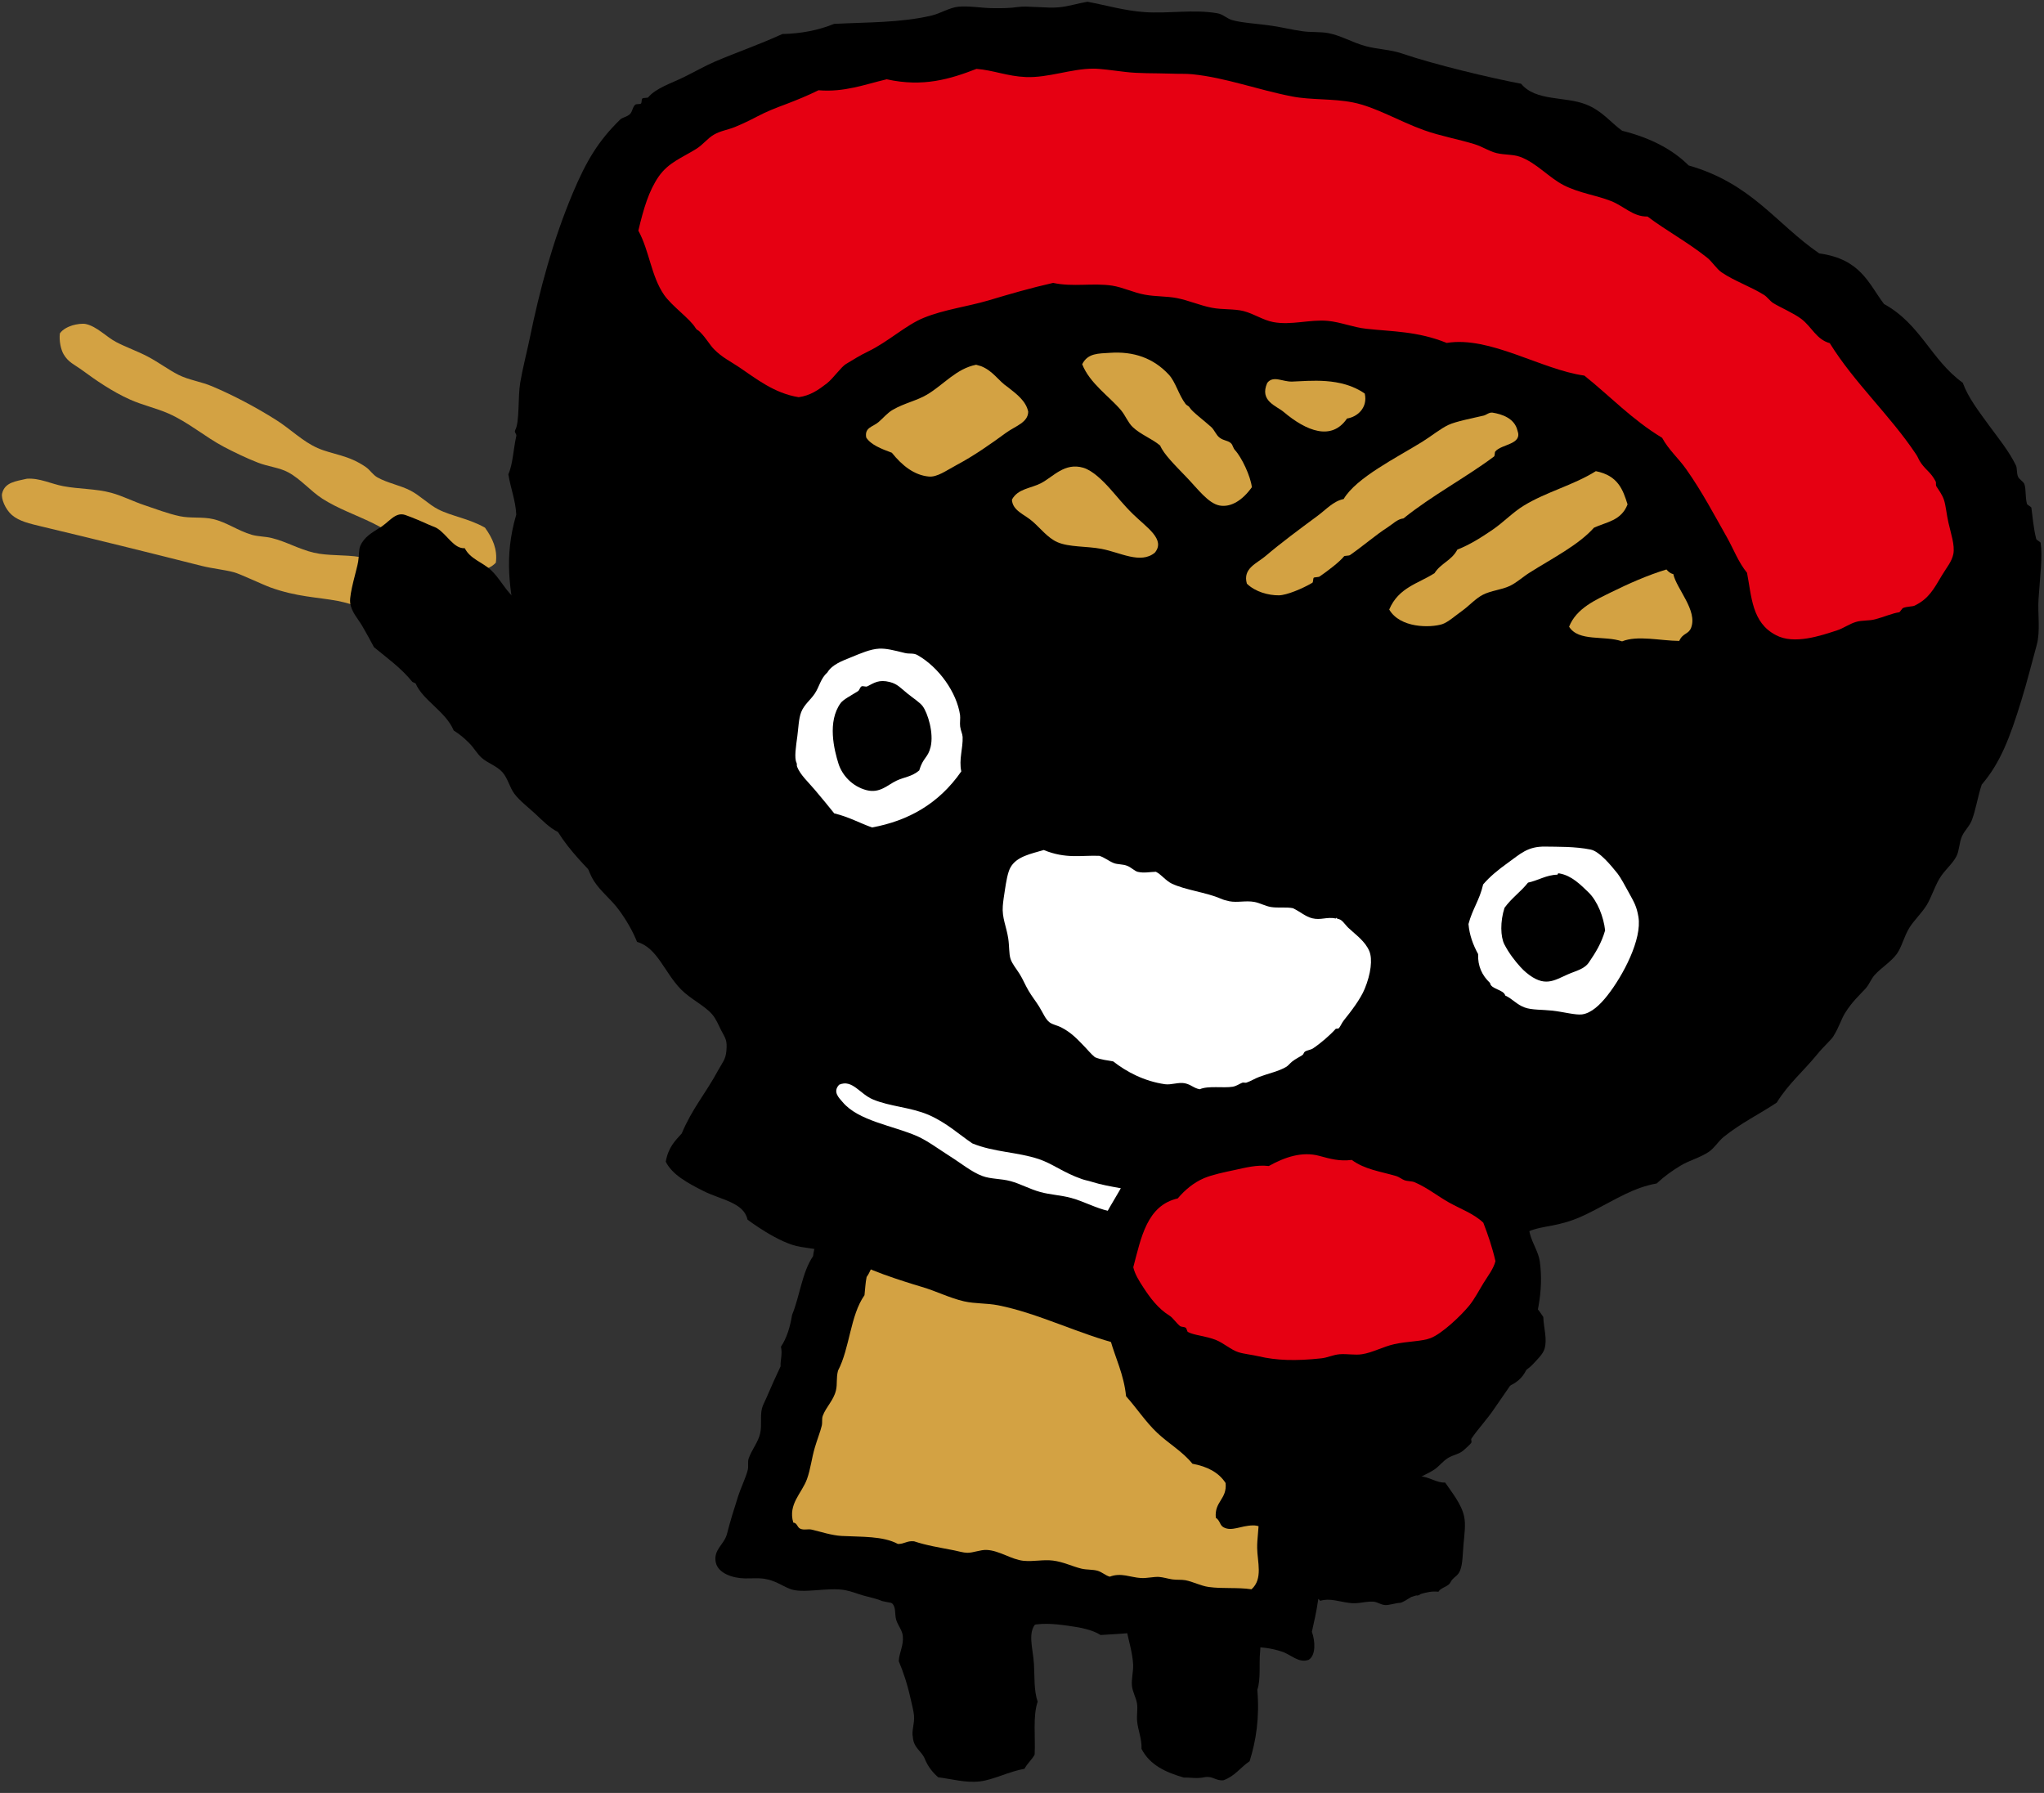 <?xml version="1.0" encoding="utf-8"?>
<!-- Generator: Adobe Illustrator 22.0.1, SVG Export Plug-In . SVG Version: 6.00 Build 0)  -->
<svg version="1.1" id="レイヤー_1" xmlns="http://www.w3.org/2000/svg" xmlns:xlink="http://www.w3.org/1999/xlink" x="0px"
	 y="0px" viewBox="0 0 36.532 32.045" style="enable-background:new 0 0 36.532 32.045;" xml:space="preserve">
<rect x="0" y="0" width="36.532" height="32.045" fill="#333333" stroke="none"/>
<style type="text/css">
	.st0{fill-rule:evenodd;clip-rule:evenodd;}
	.st1{fill-rule:evenodd;clip-rule:evenodd;fill:#D3A243;}
	.st2{fill-rule:evenodd;clip-rule:evenodd;fill:#E60012;}
	.st3{fill-rule:evenodd;clip-rule:evenodd;fill:#FFFFFF;}
</style>
<g>
	<path class="st0" d="M25.017,28.648c-0.07,0.002-0.19,0.043-0.257,0.039c-0.085-0.004-0.132-0.054-0.217-0.061
		c-0.043-0.003-0.084,0-0.126,0.006c-0.006,0.001-0.012,0.002-0.019,0.002c-0.072,0.01-0.144,0.023-0.218,0.02
		c-0.025-0.001-0.05-0.003-0.075-0.007l0,0c0,0-0.001,0-0.001,0c-0.172-0.022-0.341-0.088-0.508-0.036
		c-0.04-0.056-0.118-0.061-0.179-0.102c-0.03-0.021-0.035-0.048-0.07-0.082c-0.05-0.047-0.097-0.055-0.139-0.134
		c-0.057-0.108-0.081-0.28-0.12-0.456c-0.041-0.181-0.086-0.344-0.08-0.487c0.008-0.236,0.137-0.475,0.208-0.654
		c0.079-0.006,0.148-0.058,0.222-0.105c0.049-0.039,0.102-0.058,0.147-0.068c0.001,0,0.002-0.001,0.004-0.001
		c0.001,0,0.002,0,0.004,0c0.019-0.004,0.036-0.006,0.05-0.007c0.112-0.014,0.23-0.001,0.346,0.01
		c0.003-0.002,0.007-0.003,0.011-0.005c0.139-0.018,0.311-0.002,0.41-0.06c0.006,0.003,0.012,0.003,0.018,0.005
		c0.005-0.004,0.01-0.005,0.014-0.008c0.095,0.044,0.242,0.003,0.366,0.001c0.013,0.005,0.026,0.009,0.038,0.014
		c0.075-0.016,0.151-0.034,0.227-0.05c0.004-0.005,0.007-0.008,0.01-0.013c0,0,0.067-0.093,0.177-0.019v0
		c0.041-0.004,0.081-0.006,0.121-0.004c0.165,0.008,0.3,0.122,0.448,0.111c0.11,0.165,0.293,0.381,0.34,0.612
		c0.029,0.14,0.005,0.309-0.012,0.494c-0.015,0.179-0.014,0.353-0.062,0.469c-0.035,0.085-0.086,0.101-0.135,0.155
		c-0.035,0.039-0.036,0.067-0.066,0.092c-0.062,0.051-0.15,0.068-0.185,0.13c-0.109-0.014-0.214,0.01-0.318,0.041
		c-0.023,0.019-0.05,0.032-0.079,0.025c-0.03,0.009-0.059,0.019-0.089,0.028C25.152,28.584,25.064,28.647,25.017,28.648z"/>
	<g>
		<path class="st0" d="M15.765,28.615c-0.092-0.042-0.217-0.065-0.328-0.097c-0.105-0.029-0.213-0.075-0.328-0.097
			c-0.32-0.06-0.763,0.072-0.998-0.026c-0.157-0.065-0.254-0.146-0.451-0.178c-0.109-0.017-0.24-0.004-0.352-0.007
			c-0.217-0.004-0.478-0.093-0.516-0.29c-0.043-0.229,0.153-0.311,0.203-0.511c0.054-0.213,0.122-0.433,0.194-0.656
			c0.055-0.172,0.142-0.344,0.175-0.48c0.018-0.072-0.005-0.143,0.017-0.206c0.055-0.16,0.17-0.288,0.206-0.452
			c0.032-0.144-0.003-0.304,0.031-0.441c0.014-0.058,0.052-0.125,0.076-0.181c0.088-0.205,0.169-0.387,0.257-0.572
			c-0.005-0.124,0.036-0.207,0.007-0.352c0.105-0.156,0.163-0.352,0.199-0.569c0.139-0.337,0.178-0.762,0.375-1.049
			c0.035-0.318,0.223-0.502,0.21-0.863c0.056-0.129,0.165-0.245,0.208-0.423c0.027-0.111,0.018-0.21,0.039-0.325
			c0.049-0.274,0.133-0.454,0.378-0.521c0.185,0.041,0.368,0.083,0.618,0.049c0.153,0.061,0.289,0.144,0.449,0.148
			c0.142,0.004,0.297-0.061,0.436-0.056c0.244,0.007,0.461,0.142,0.715,0.19c0.079,0.014,0.174,0.003,0.265,0.012
			c0.262,0.03,0.483,0.122,0.713,0.161c0.117,0.02,0.234,0.018,0.354,0.037c0.217,0.034,0.476,0.046,0.681,0.105
			c0.112,0.032,0.186,0.108,0.301,0.127c0.179,0.031,0.396-0.011,0.588,0.022c0.174,0.031,0.324,0.14,0.478,0.147
			c0.114,0.004,0.234-0.046,0.348-0.051c0.511,0.244,1.358,0.108,1.868,0.353c0.148-0.032,0.215,0.028,0.352,0.008
			c0.294,0.125,0.133,0.397,0.283,0.685c0,0-0.057,0.428-0.057,0.599c0,0.171,0.086,0.6,0.057,0.714
			c-0.029,0.114-0.029,0.285-0.057,0.457c-0.028,0.171,0,0.457,0,0.571c0,0.114,0.028,0.685,0.028,0.885
			c0,0.2-0.057,0.428-0.028,0.628c0.028,0.199-0.057,0.428-0.086,0.542c-0.028,0.114-0.057,0.343-0.057,0.485
			c0,0.143,0.142,0.771,0.085,0.928c-0.15,0.108-0.115,0.346-0.143,0.536c-0.029,0.206-0.074,0.397-0.111,0.563
			c0.061,0.168,0.073,0.423-0.057,0.501c-0.176,0.067-0.315-0.093-0.478-0.146c-0.183-0.06-0.376-0.09-0.62-0.079
			c0,0-0.36-0.021-0.475-0.078c-0.114-0.057-0.257-0.114-0.457-0.114c-0.2,0-0.428,0.114-0.514,0.028
			c-0.086-0.085-0.286-0.143-0.428-0.114c-0.143,0.028-0.748,0.06-0.748,0.06c-0.15-0.098-0.38-0.138-0.597-0.168
			c-0.236-0.033-0.493-0.056-0.731,0.016c0,0-0.322,0.007-0.465-0.079c-0.143-0.086-0.428-0.257-0.6-0.2
			c-0.171,0.057-0.371-0.028-0.457-0.057c-0.086-0.029-0.342-0.057-0.428-0.029C16.308,28.734,15.765,28.615,15.765,28.615z"/>
		<path class="st1" d="M16.969,21.68c0.149,0.065,0.241,0.102,0.388,0.122c0.156,0.021,0.284-0.024,0.44,0.002
			c0.158,0.027,0.29,0.158,0.45,0.177c0.134,0.017,0.272-0.042,0.409-0.025c0.145,0.017,0.276,0.121,0.42,0.149
			c0.11,0.022,0.222-0.006,0.352,0.008c0.176,0.018,0.362,0.104,0.534,0.113c0.274,0.013,0.558-0.038,0.85,0.006
			c0.133,0.067,0.299,0.147,0.48,0.175c0.248,0.037,0.506,0.004,0.677,0.045c0.221,0.054,0.457,0.027,0.597,0.168
			c0.076,0.174,0.03,0.37,0.034,0.555c0.005,0.233,0.058,0.469,0.044,0.701c-0.005,0.093-0.056,0.181-0.072,0.268
			c-0.045,0.254-0.04,0.49-0.04,0.764c0,0.376,0.069,0.768,0.038,1.082c-0.008,0.077-0.004,0.163-0.015,0.235
			c-0.02,0.132-0.085,0.252-0.093,0.386c-0.011,0.17,0.033,0.366,0.035,0.555c0.001,0.172-0.03,0.338-0.028,0.5
			c0.003,0.249,0.108,0.553-0.101,0.739c-0.263-0.038-0.507-0.006-0.764-0.041c-0.141-0.019-0.278-0.094-0.418-0.121
			c-0.073-0.013-0.156-0.003-0.235-0.015c-0.075-0.011-0.163-0.039-0.237-0.044c-0.096-0.005-0.216,0.026-0.321,0.02
			c-0.191-0.011-0.356-0.102-0.558-0.024c-0.078-0.022-0.132-0.078-0.212-0.104c-0.09-0.028-0.198-0.016-0.296-0.04
			c-0.163-0.04-0.323-0.121-0.507-0.144c-0.176-0.022-0.347,0.022-0.527,0.004c-0.22-0.023-0.432-0.184-0.657-0.194
			c-0.116-0.005-0.239,0.052-0.348,0.051c-0.072-0.001-0.165-0.03-0.237-0.044c-0.265-0.052-0.484-0.085-0.713-0.161
			c-0.131-0.014-0.173,0.05-0.29,0.047c-0.268-0.144-0.648-0.124-1.005-0.143c-0.173-0.009-0.376-0.075-0.535-0.113
			c-0.065-0.016-0.141,0.014-0.206-0.017c-0.058-0.027-0.051-0.102-0.124-0.109c-0.097-0.33,0.153-0.523,0.245-0.777
			c0.065-0.18,0.083-0.37,0.141-0.566c0.04-0.137,0.101-0.291,0.123-0.388c0.015-0.066-0.002-0.122,0.018-0.177
			c0.06-0.161,0.193-0.274,0.236-0.455c0.028-0.118,0.001-0.216,0.037-0.353c0.211-0.402,0.217-0.985,0.473-1.348
			c0.012-0.108,0.017-0.224,0.038-0.325c0.244-0.346,0.168-0.974,0.541-1.206C16.443,21.549,16.598,21.785,16.969,21.68z"/>
	</g>
	<path class="st0" d="M22.568,28.548c0,0-0.022,0.255-0.017,0.382c0.005,0.127-0.029,0.59-0.029,0.59
		c-0.022,0.223,0.015,0.494-0.05,0.681c0.042,0.497-0.022,0.909-0.138,1.277c-0.161,0.108-0.262,0.266-0.466,0.34
		c-0.137,0.015-0.187-0.077-0.329-0.056c-0.152,0.033-0.252,0.004-0.381,0.008c-0.317-0.092-0.605-0.219-0.756-0.513
		c0.008-0.177-0.063-0.334-0.078-0.492c-0.011-0.112,0.014-0.22-0.003-0.323c-0.017-0.101-0.08-0.205-0.09-0.314
		c-0.012-0.126,0.028-0.25,0.021-0.384c-0.011-0.208-0.079-0.415-0.122-0.634c0,0,0.067-0.186,0.062-0.314
		c-0.005-0.127-0.042-0.285-0.042-0.285L22.568,28.548z"/>
	<path class="st0" d="M18.524,29.006c-0.168,0.166-0.06,0.458-0.044,0.739c0.013,0.237-0.003,0.466,0.066,0.669
		c-0.089,0.257-0.038,0.629-0.054,0.946c-0.05,0.093-0.133,0.158-0.181,0.253c-0.285,0.05-0.554,0.198-0.801,0.226
		c-0.253,0.029-0.505-0.045-0.742-0.074c-0.098-0.086-0.183-0.19-0.239-0.329c-0.059-0.145-0.2-0.19-0.214-0.391
		c-0.025-0.112,0.033-0.234,0.021-0.384c-0.007-0.081-0.036-0.187-0.058-0.288c-0.064-0.286-0.137-0.499-0.215-0.684
		c0.009-0.154,0.09-0.282,0.073-0.448c-0.01-0.104-0.082-0.18-0.116-0.282c-0.036-0.109,0.005-0.244-0.09-0.314
		c0,0,0.027-0.303-0.009-0.398c-0.036-0.094-0.036-0.094-0.036-0.094l2.574-0.066c0,0,0.078,0.379,0.082,0.474
		C18.546,28.658,18.524,29.006,18.524,29.006z"/>
	<path class="st0" d="M27.583,23.538c-0.179-0.279-0.344-0.393-0.568-0.563c-0.176-0.175-0.36-0.32-0.548-0.4
		c-0.16-0.129-0.351-0.299-0.509-0.385c-0.029-0.016-0.07,0.005-0.098-0.012c-0.072-0.044-0.203-0.107-0.32-0.159
		c-0.229-0.102-0.442-0.268-0.665-0.44c-0.175-0.135-0.424-0.219-0.695-0.274c-0.265-0.094-0.365-0.438-0.696-0.434
		c-0.166,0.102-0.37,0.155-0.485,0.29c-0.067,0.078-0.085,0.195-0.122,0.344c-0.016,0.066-0.011,0.124-0.024,0.197
		c-0.01,0.056-0.055,0.117-0.061,0.173c-0.007,0.064,0.018,0.139,0.013,0.221c-0.012,0.197-0.034,0.571,0.064,0.787
		c0.112,0.248,0.355,0.383,0.554,0.526c0.105,0.075,0.211,0.156,0.302,0.227c0.104,0.081,0.198,0.163,0.271,0.232
		c0.263,0.098,0.494,0.244,0.744,0.361c0.072,0.105,0.15,0.202,0.223,0.307c0.161,0.068,0.308,0.078,0.449,0.164l0.015-0.024
		c0.08,0.028,0.163,0.058,0.245,0.09c0.23,0.087,0.475,0.216,0.744,0.173c0.234-0.037,0.358-0.04,0.516-0.159
		c0.066-0.05,0.143-0.069,0.192-0.111c0.043-0.036,0.069-0.107,0.11-0.146c0.054-0.051,0.105-0.079,0.152-0.129
		c0.104-0.112,0.191-0.192,0.22-0.29C27.657,23.932,27.589,23.733,27.583,23.538z"/>
	<path class="st1" d="M8.668,9.431C8.383,9.268,8.065,9.224,7.831,9.103C7.663,9.017,7.51,8.858,7.334,8.767
		C7.145,8.67,6.926,8.634,6.747,8.533C6.662,8.486,6.619,8.405,6.543,8.351C6.226,8.128,5.947,8.127,5.677,8.008
		c-0.272-0.12-0.476-0.334-0.745-0.504C4.584,7.284,4.173,7.065,3.79,6.904C3.596,6.821,3.372,6.792,3.187,6.698
		C3.02,6.614,2.845,6.482,2.646,6.376c-0.19-0.101-0.388-0.167-0.572-0.264C1.908,6.026,1.73,5.833,1.533,5.791
		C1.474,5.778,1.365,5.794,1.295,5.815C1.225,5.837,1.123,5.881,1.07,5.959C1.054,6.092,1.088,6.247,1.136,6.33
		c0.086,0.148,0.19,0.182,0.335,0.288c0.239,0.176,0.534,0.38,0.848,0.521C2.542,7.24,2.792,7.294,3.01,7.39
		c0.359,0.158,0.663,0.424,0.995,0.598c0.185,0.097,0.408,0.204,0.601,0.279C4.8,8.343,4.988,8.354,5.15,8.441
		c0.224,0.12,0.401,0.337,0.612,0.472C6.04,9.091,6.353,9.199,6.656,9.346C6.814,9.422,6.96,9.519,7.125,9.592
		C7.268,9.656,7.431,9.68,7.566,9.749c0.059,0.03,0.105,0.089,0.16,0.121c0.235,0.139,0.421,0.218,0.6,0.354
		c0.186-0.032,0.389-0.011,0.536-0.167C8.895,9.818,8.803,9.618,8.668,9.431z"/>
	<path class="st1" d="M8.262,10.46c-0.652-0.059-1.205-0.399-1.819-0.503C6.16,9.909,5.868,9.939,5.609,9.878
		C5.346,9.817,5.117,9.68,4.857,9.616C4.74,9.587,4.614,9.591,4.496,9.557C4.259,9.488,4.049,9.334,3.815,9.279
		C3.623,9.233,3.403,9.267,3.214,9.226C3.001,9.181,2.785,9.097,2.581,9.029C2.377,8.961,2.193,8.864,1.989,8.808
		C1.714,8.733,1.414,8.743,1.13,8.689C0.912,8.648,0.71,8.541,0.481,8.556C0.285,8.602,0.088,8.617,0.038,8.818
		C0.015,8.909,0.096,9.104,0.212,9.204C0.344,9.318,0.533,9.359,0.74,9.409C1.725,9.644,2.631,9.868,3.6,10.113
		c0.208,0.052,0.411,0.068,0.585,0.116c0.112,0.031,0.513,0.221,0.648,0.27c0.475,0.171,0.833,0.172,1.202,0.241
		c0.289,0.055,0.631,0.2,0.825,0.247c0.161,0.039,0.386,0.039,0.593,0.085c0.292,0.064,0.545,0.177,0.705,0.182
		c0.158-0.086,0.342-0.127,0.405-0.374C8.501,10.717,8.409,10.572,8.262,10.46z"/>
	<path class="st0" d="M11.613,16.585c0.214-0.046,0.187-0.344,0.265-0.533c0.04-0.131,0.107-0.234,0.166-0.345
		c0.002-0.105,0.005-0.211,0.007-0.316c0.064-0.128,0.092-0.292,0.167-0.409c-0.008-0.236,0.147-0.44,0.205-0.661
		c0.028-0.105,0.02-0.205,0.038-0.315c0.014-0.083,0.07-0.175,0.037-0.253c0-0.132-0.124-0.181-0.216-0.258
		c-0.102-0.087-0.243-0.215-0.308-0.387c-0.295-0.148-0.482-0.41-0.716-0.617c-0.037-0.033-0.092-0.038-0.125-0.066
		c-0.039-0.033-0.114-0.192-0.185-0.226c-0.127-0.06-0.279-0.19-0.437-0.263c-0.246-0.354-0.606-0.598-0.867-0.937
		c-0.186-0.08-0.286-0.243-0.468-0.327c-0.153-0.14-0.25-0.343-0.402-0.484c-0.15-0.14-0.372-0.198-0.467-0.39
		C8.109,9.81,7.994,9.554,7.808,9.439C7.79,9.427,7.701,9.395,7.651,9.372C7.557,9.328,7.36,9.244,7.243,9.204
		c-0.187-0.063-0.297,0.146-0.48,0.243c-0.105,0.069-0.253,0.146-0.324,0.31c-0.028,0.067-0.018,0.161-0.038,0.284
		c-0.022,0.135-0.158,0.562-0.143,0.725c0.015,0.162,0.142,0.296,0.213,0.416c0.089,0.153,0.153,0.272,0.213,0.385
		c0.233,0.193,0.482,0.368,0.683,0.617c0.008,0.01,0.059,0.025,0.063,0.034c0.127,0.299,0.537,0.498,0.679,0.838
		c0.108,0.068,0.191,0.138,0.28,0.228c0.075,0.074,0.138,0.187,0.217,0.258c0.113,0.101,0.271,0.144,0.375,0.261
		c0.098,0.112,0.125,0.267,0.213,0.385c0.096,0.127,0.255,0.247,0.373,0.357c0.13,0.121,0.249,0.247,0.405,0.325
		c0.212,0.339,0.498,0.622,0.772,0.904c0.208,0.214,0.382,0.439,0.619,0.647C11.431,16.48,11.502,16.59,11.613,16.585z"/>
	<path class="st0" d="M25.553,24.932c0.391,0.023,0.627-0.077,0.944-0.077c0.31-0.002,0.643-0.076,0.78-0.367
		c0.166-0.35,0.02-0.758-0.074-1.136c-0.084-0.348-0.286-0.712-0.176-1.118c0.209-0.287,0.552-0.288,0.826-0.354
		c0.283-0.067,0.441-0.147,0.654-0.256c0.367-0.188,0.699-0.402,1.102-0.472c0.141-0.132,0.275-0.226,0.426-0.318
		c0.161-0.097,0.354-0.144,0.507-0.248c0.102-0.07,0.165-0.184,0.266-0.267c0.304-0.245,0.646-0.412,0.947-0.612
		c0.204-0.333,0.491-0.576,0.726-0.866c0.103-0.128,0.241-0.25,0.281-0.311c0.114-0.181,0.14-0.305,0.215-0.426
		c0.129-0.206,0.261-0.321,0.364-0.434c0.07-0.077,0.1-0.174,0.165-0.245c0.119-0.132,0.291-0.233,0.395-0.376
		c0.09-0.124,0.127-0.31,0.227-0.471c0.085-0.135,0.219-0.259,0.307-0.401c0.085-0.141,0.14-0.325,0.227-0.471
		c0.093-0.159,0.226-0.252,0.305-0.402c0.052-0.1,0.047-0.241,0.1-0.36c0.047-0.104,0.139-0.183,0.177-0.29
		c0.074-0.199,0.104-0.421,0.175-0.631c0.332-0.388,0.503-0.837,0.708-1.504c0.104-0.336,0.193-0.696,0.275-0.992
		c0.068-0.244,0.015-0.57,0.032-0.816c0.029-0.44,0.075-0.763,0.037-1.01c-0.003-0.017-0.073-0.047-0.078-0.069
		c-0.049-0.183-0.067-0.423-0.087-0.558c-0.003-0.017-0.073-0.049-0.079-0.069c-0.034-0.128-0.013-0.259-0.046-0.353
		c-0.017-0.045-0.09-0.084-0.111-0.128c-0.033-0.073-0.014-0.152-0.04-0.206c-0.124-0.256-0.318-0.492-0.481-0.715
		c-0.183-0.253-0.372-0.494-0.469-0.762c-0.57-0.412-0.75-1.046-1.408-1.408c-0.275-0.364-0.415-0.803-1.157-0.904
		C31.743,4,31.31,3.28,30.181,2.957c-0.275-0.274-0.661-0.488-1.188-0.62c-0.199-0.139-0.352-0.355-0.646-0.47
		c-0.375-0.149-0.899-0.052-1.16-0.37c-0.561-0.107-1.548-0.342-2.133-0.542c-0.202-0.069-0.442-0.075-0.644-0.13
		c-0.246-0.067-0.436-0.187-0.664-0.232c-0.145-0.029-0.326-0.012-0.476-0.036c-0.174-0.025-0.343-0.066-0.51-0.092
		c-0.271-0.042-0.57-0.055-0.745-0.108c-0.09-0.028-0.16-0.104-0.258-0.12c-0.429-0.074-0.879,0.01-1.304-0.021
		c-0.352-0.025-0.666-0.118-1.017-0.185c-0.173,0.029-0.343,0.085-0.514,0.1c-0.214,0.02-0.574-0.031-0.727-0.006
		c-0.143,0.022-0.305,0.023-0.442,0.021c-0.196,0-0.436-0.045-0.624-0.026c-0.166,0.018-0.316,0.119-0.48,0.158
		c-0.561,0.132-1.164,0.118-1.742,0.149c-0.278,0.113-0.586,0.174-0.924,0.181C13.56,0.801,13.167,0.935,12.78,1.1
		c-0.181,0.078-0.356,0.18-0.563,0.281c-0.218,0.107-0.497,0.195-0.633,0.36c-0.011,0.011-0.087,0.005-0.103,0.019
		c-0.019,0.018-0.008,0.071-0.025,0.091c-0.011,0.013-0.087,0.005-0.102,0.02c-0.052,0.046-0.047,0.118-0.094,0.167
		c-0.053,0.052-0.133,0.059-0.174,0.097c-0.388,0.378-0.605,0.736-0.85,1.319c-0.353,0.841-0.59,1.72-0.77,2.602
		C9.412,6.313,9.342,6.58,9.298,6.837c-0.044,0.26-0.009,0.709-0.09,0.85c-0.022,0.039,0.027,0.069,0.02,0.102
		C9.17,8.059,9.169,8.28,9.086,8.478c0.038,0.244,0.128,0.46,0.141,0.719C8.999,9.973,9.12,10.55,9.224,11.138
		c-0.049,0.572,0.193,0.979,0.096,1.58c0.112,0.271,0.315,0.502,0.411,0.793c0.045,0.138,0.029,0.293,0.068,0.456
		c0.038,0.16,0.116,0.302,0.113,0.469c0.139,0.206,0.304,0.384,0.417,0.601c0.123,0.238,0.149,0.492,0.288,0.711
		c0.118,0.185,0.305,0.325,0.441,0.51c0.132,0.179,0.244,0.369,0.328,0.576c0.364,0.105,0.484,0.539,0.784,0.848
		c0.164,0.169,0.417,0.286,0.557,0.446c0.073,0.083,0.121,0.207,0.163,0.288c0.082,0.152,0.108,0.179,0.093,0.364
		c-0.013,0.155-0.069,0.207-0.147,0.348c-0.235,0.434-0.46,0.676-0.652,1.131c-0.117,0.129-0.24,0.246-0.285,0.504
		c0.115,0.23,0.384,0.379,0.68,0.527c0.305,0.153,0.716,0.202,0.781,0.508c0,0,0.563,0.43,0.949,0.487
		c0.387,0.057,0.82,0.127,1.028,0.285c0.208,0.158,1.138,0.43,1.138,0.43c0.265,0.078,0.486,0.195,0.754,0.258
		c0.205,0.046,0.397,0.03,0.611,0.071c0.724,0.144,1.433,0.511,2.185,0.702c0.316,0.081,0.661,0.177,1.005,0.23
		c0.128,0.02,0.279,0.005,0.52,0.047c0.188,0.033,0.342,0.083,0.509,0.092c0.184,0.01,0.541,0.058,0.812,0.225
		c0,0,0.834,0.06,1.067,0.125C24.171,24.817,25.178,24.994,25.553,24.932z"/>
	<path class="st2" d="M28.791,3.592C28.53,3.489,28.23,3.453,27.948,3.31c-0.266-0.136-0.489-0.402-0.782-0.508
		c-0.124-0.045-0.271-0.031-0.419-0.066c-0.14-0.035-0.238-0.11-0.393-0.159c-0.28-0.087-0.609-0.145-0.902-0.25
		c-0.454-0.163-0.864-0.415-1.27-0.496c-0.361-0.072-0.749-0.041-1.088-0.107c-0.615-0.119-1.188-0.337-1.784-0.397
		c-0.112-0.012-0.254-0.005-0.385-0.011c-0.295-0.01-0.565,0-0.817-0.031c-0.219-0.027-0.452-0.059-0.567-0.058
		c-0.391,0-0.809,0.167-1.207,0.15c-0.326-0.013-0.584-0.123-0.881-0.146c-0.468,0.181-0.953,0.331-1.605,0.186
		c-0.392,0.092-0.755,0.235-1.219,0.196c-0.195,0.097-0.4,0.179-0.551,0.237c-0.222,0.083-0.368,0.139-0.551,0.235
		c-0.132,0.069-0.247,0.125-0.39,0.184c-0.132,0.054-0.256,0.067-0.378,0.138c-0.115,0.066-0.189,0.175-0.315,0.254
		c-0.264,0.164-0.495,0.243-0.67,0.492c-0.18,0.26-0.272,0.58-0.365,0.969c0.199,0.365,0.227,0.808,0.459,1.147
		c0.141,0.204,0.464,0.426,0.563,0.593c0.03,0.047,0.033,0.023,0.079,0.07c0.114,0.114,0.176,0.235,0.254,0.312
		c0.143,0.145,0.282,0.209,0.445,0.318c0.299,0.2,0.625,0.467,1.066,0.537c0.208-0.029,0.352-0.13,0.505-0.248
		c0.108-0.084,0.257-0.296,0.338-0.344c0.144-0.086,0.247-0.153,0.403-0.228c0.36-0.175,0.671-0.471,0.992-0.6
		c0.362-0.147,0.773-0.198,1.155-0.31c0.383-0.115,0.757-0.223,1.154-0.313c0.353,0.077,0.709-0.003,1.055,0.049
		c0.19,0.029,0.39,0.128,0.586,0.162c0.2,0.036,0.383,0.025,0.567,0.06c0.212,0.04,0.423,0.135,0.632,0.174
		c0.185,0.036,0.398,0.016,0.565,0.059c0.192,0.051,0.343,0.16,0.528,0.196c0.322,0.062,0.659-0.051,0.977-0.021
		c0.228,0.021,0.457,0.117,0.689,0.141c0.461,0.052,0.911,0.041,1.436,0.253c0.774-0.126,1.687,0.476,2.46,0.584
		c0.463,0.37,0.849,0.785,1.39,1.112C29.823,8.04,30,8.191,30.135,8.383c0.281,0.396,0.509,0.83,0.731,1.222
		c0.119,0.211,0.203,0.443,0.358,0.632c0.083,0.422,0.084,0.892,0.518,1.115c0.324,0.174,0.804,0.008,1.092-0.086
		c0.112-0.036,0.219-0.115,0.333-0.149c0.111-0.036,0.239-0.017,0.353-0.05c0.15-0.039,0.298-0.106,0.423-0.124
		c0.015-0.002,0.053-0.071,0.071-0.077c0.07-0.028,0.168-0.024,0.204-0.041c0.253-0.123,0.34-0.29,0.491-0.544
		c0.085-0.142,0.175-0.242,0.203-0.381c0.029-0.158-0.043-0.358-0.088-0.559c-0.033-0.14-0.046-0.307-0.081-0.41
		c-0.029-0.087-0.098-0.182-0.13-0.231c-0.026-0.038,0.001-0.064-0.021-0.102c-0.081-0.153-0.163-0.19-0.252-0.313
		c-0.052-0.07-0.06-0.12-0.099-0.172c-0.46-0.69-1.103-1.276-1.538-1.98c-0.241-0.066-0.32-0.291-0.511-0.435
		c-0.14-0.105-0.391-0.212-0.504-0.284c-0.049-0.032-0.106-0.108-0.155-0.14c-0.243-0.153-0.532-0.249-0.761-0.405
		c-0.098-0.067-0.163-0.187-0.267-0.269c-0.355-0.281-0.727-0.479-1.059-0.73C29.185,3.875,29.027,3.684,28.791,3.592z"/>
	<path class="st1" d="M26.676,7.375c-0.062-0.009-0.111,0.042-0.16,0.053c-0.195,0.046-0.494,0.103-0.628,0.166
		c-0.145,0.068-0.305,0.201-0.473,0.305c-0.453,0.28-1.177,0.64-1.4,1.02c-0.187,0.038-0.314,0.189-0.474,0.306
		c-0.32,0.237-0.634,0.468-0.926,0.716c-0.154,0.131-0.408,0.218-0.33,0.491c0.152,0.148,0.39,0.21,0.573,0.208
		c0.138-0.002,0.421-0.119,0.597-0.224c0.018-0.011,0.011-0.073,0.025-0.09c0.009-0.011,0.088-0.01,0.102-0.02
		c0.168-0.117,0.35-0.255,0.441-0.364c0.009-0.011,0.088-0.009,0.102-0.019c0.239-0.166,0.47-0.367,0.671-0.495
		c0.1-0.064,0.176-0.15,0.289-0.163c0.493-0.4,1.133-0.742,1.616-1.105c0.02-0.015,0.009-0.072,0.024-0.091
		c0.114-0.136,0.492-0.121,0.396-0.375C27.07,7.475,26.841,7.401,26.676,7.375z"/>
	<path class="st1" d="M23.092,6.82c-0.169,0.005-0.336-0.115-0.443,0.024c-0.143,0.322,0.162,0.408,0.293,0.518
		c0.41,0.346,0.858,0.521,1.133,0.118c0.183-0.027,0.375-0.192,0.317-0.446C23.967,6.736,23.404,6.81,23.092,6.82z"/>
	<path class="st1" d="M28.522,8.421c-0.402,0.252-0.882,0.368-1.286,0.615c-0.196,0.119-0.363,0.297-0.555,0.429
		c-0.199,0.136-0.407,0.269-0.634,0.358c-0.103,0.197-0.293,0.24-0.408,0.421c-0.288,0.186-0.642,0.253-0.81,0.65
		c0.196,0.335,0.734,0.328,0.947,0.262c0.102-0.033,0.24-0.156,0.358-0.24c0.124-0.089,0.238-0.219,0.371-0.287
		c0.145-0.074,0.328-0.086,0.48-0.157c0.125-0.06,0.241-0.168,0.359-0.241c0.388-0.246,0.869-0.489,1.144-0.799
		c0.22-0.103,0.487-0.122,0.601-0.417C29.007,8.755,28.921,8.5,28.522,8.421z"/>
	<path class="st1" d="M22.072,8.044c-0.033-0.037-0.038-0.086-0.065-0.116c-0.053-0.058-0.133-0.046-0.212-0.108
		c-0.057-0.042-0.091-0.136-0.144-0.185c-0.126-0.115-0.344-0.276-0.388-0.35c-0.022-0.038-0.048-0.03-0.077-0.07
		c-0.12-0.16-0.177-0.392-0.295-0.518c-0.275-0.297-0.628-0.421-1.056-0.391c-0.198,0.014-0.392,0.001-0.493,0.204
		c0.134,0.341,0.484,0.574,0.694,0.822c0.08,0.097,0.126,0.223,0.209,0.301c0.145,0.137,0.337,0.202,0.49,0.33
		c0.066,0.156,0.261,0.347,0.474,0.569c0.194,0.201,0.386,0.466,0.589,0.503c0.204,0.037,0.412-0.096,0.576-0.327
		C22.353,8.514,22.192,8.172,22.072,8.044z"/>
	<path class="st1" d="M18.014,6.92c-0.175-0.116-0.257-0.285-0.478-0.375c-0.031-0.009-0.061-0.018-0.09-0.026
		c-0.356,0.07-0.581,0.358-0.878,0.534c-0.181,0.108-0.405,0.152-0.608,0.269c-0.099,0.056-0.168,0.144-0.256,0.22
		c-0.101,0.089-0.256,0.094-0.222,0.278c0.082,0.129,0.268,0.202,0.458,0.272c0.182,0.228,0.399,0.401,0.659,0.425
		c0.151,0.015,0.309-0.105,0.493-0.203c0.326-0.174,0.618-0.381,0.889-0.579c0.167-0.121,0.394-0.183,0.396-0.377
		C18.338,7.168,18.173,7.045,18.014,6.92z"/>
	<path class="st1" d="M30.224,11.222c0.121-0.311-0.26-0.697-0.317-0.961c-0.063-0.015-0.092-0.049-0.123-0.083
		c-0.338,0.103-0.673,0.252-0.986,0.406c-0.272,0.136-0.622,0.283-0.754,0.617c0.172,0.274,0.63,0.151,0.947,0.262
		c0.279-0.112,0.677-0.011,1.022-0.008C30.076,11.311,30.178,11.34,30.224,11.222z"/>
	<path class="st1" d="M20.25,9.189c-0.167-0.163-0.284-0.314-0.409-0.453c-0.122-0.137-0.31-0.326-0.479-0.376
		c-0.336-0.099-0.537,0.162-0.757,0.276c-0.183,0.095-0.413,0.096-0.519,0.294c0.011,0.202,0.226,0.261,0.376,0.396
		c0.13,0.113,0.264,0.287,0.434,0.363c0.215,0.094,0.523,0.07,0.791,0.121c0.336,0.063,0.697,0.277,0.952,0.069
		C20.838,9.641,20.494,9.428,20.25,9.189z"/>
	<path class="st3" d="M25.085,21.89c-0.185,0.001-0.48-0.016-0.773-0.019c-0.277-0.004-0.554,0.053-0.783,0.026
		c-0.171-0.02-0.352-0.118-0.542-0.15c-0.224-0.038-0.463-0.003-0.668-0.04c-0.269-0.05-0.488-0.169-0.721-0.2
		c-0.203-0.028-0.437,0.055-0.636,0.017c-0.119-0.02-0.233-0.105-0.349-0.145c-0.401-0.137-0.774-0.153-1.094-0.255
		c-0.079-0.025-0.119-0.028-0.181-0.05c-0.335-0.116-0.528-0.278-0.775-0.359c-0.387-0.128-0.794-0.12-1.184-0.279
		c-0.241-0.162-0.458-0.368-0.782-0.51c-0.326-0.139-0.686-0.147-0.993-0.275c-0.235-0.096-0.371-0.368-0.606-0.264
		c-0.123,0.129,0.004,0.241,0.06,0.308c0.282,0.34,0.899,0.421,1.336,0.612c0.19,0.085,0.399,0.242,0.58,0.356
		c0.206,0.129,0.389,0.283,0.582,0.355c0.154,0.058,0.334,0.045,0.508,0.093c0.171,0.046,0.337,0.141,0.53,0.194
		c0.173,0.048,0.376,0.057,0.553,0.106c0.233,0.065,0.434,0.18,0.664,0.232c0.15,0.035,0.316,0.034,0.463,0.08
		c0.173,0.053,0.31,0.176,0.471,0.227c0.17,0.056,0.379,0.062,0.554,0.105c0.196,0.048,0.413,0.138,0.586,0.162
		c0.357,0.053,0.744-0.083,1.133,0.12c0.252-0.004,0.518-0.074,0.841-0.058c0.278,0.013,0.607,0.109,0.895,0.102
		c0.024-0.001,0.13-0.049,0.16-0.052c0.261-0.026,0.468,0.044,0.505-0.249C25.374,21.869,25.211,21.888,25.085,21.89z"/>
	<g>
		<path class="st0" d="M27.52,22.542c-0.022-0.158-0.127-0.312-0.174-0.483c-0.042-0.15-0.03-0.305-0.07-0.414
			c-0.027-0.073-0.09-0.134-0.14-0.207c-0.103-0.148-0.228-0.409-0.384-0.551c-0.062-0.057-0.134-0.056-0.209-0.103
			c-0.052-0.033-0.089-0.104-0.14-0.138c-0.126-0.086-0.261-0.14-0.349-0.241c-0.494-0.109-0.965-0.241-1.325-0.483
			c-0.337,0.036-0.671,0.123-0.942-0.034c-0.287-0.018-0.459,0.074-0.662,0.138c-0.828,0.031-1.594,0.126-2.058,0.517
			c-0.192,0.017-0.31,0.107-0.488,0.138c-0.119,0.124-0.279,0.206-0.419,0.31c-0.194,0.416-0.463,0.73-0.593,1.172
			c-0.043,0.146-0.048,0.504,0,0.758c0.03,0.159,0.133,0.319,0.175,0.483c0.048,0.19,0.056,0.376,0.105,0.551
			c0.087,0.311,0.241,0.614,0.279,1c0.193,0.215,0.349,0.458,0.558,0.655c0.203,0.191,0.453,0.333,0.628,0.551
			c0.265,0.049,0.471,0.155,0.593,0.345c0.028,0.292-0.203,0.328-0.175,0.62c0.081,0.056,0.068,0.134,0.14,0.172
			c0.147,0.078,0.3-0.03,0.523-0.035c0.088-0.002,0.161,0.04,0.244,0.035c0.184-0.012,0.382-0.078,0.558-0.069
			c0.193,0.01,0.363,0.081,0.523,0.138c0.25-0.089,0.471-0.171,0.802-0.103c0.246,0.05,0.47,0.149,0.663-0.103
			c0.033-0.228-0.113-0.28-0.07-0.517c0.103-0.21,0.342-0.258,0.523-0.379c0.081-0.054,0.155-0.153,0.244-0.207
			c0.097-0.058,0.202-0.068,0.279-0.138c0.013-0.012,0.127-0.111,0.139-0.138c0.008-0.018-0.011-0.053,0-0.069
			c0.114-0.171,0.285-0.349,0.419-0.551c0.173-0.255,0.351-0.503,0.523-0.759c0.007-0.108-0.024-0.253,0.035-0.31
			C27.469,23.619,27.595,23.075,27.52,22.542z"/>
		<path class="st2" d="M26.51,22.939c-0.081,0.132-0.155,0.278-0.253,0.398c-0.148,0.181-0.484,0.499-0.687,0.578
			c-0.158,0.062-0.409,0.055-0.651,0.109c-0.202,0.045-0.392,0.153-0.578,0.18c-0.121,0.019-0.266-0.01-0.398,0
			c-0.12,0.01-0.215,0.061-0.326,0.073c-0.463,0.05-0.803,0.038-1.12-0.036c-0.119-0.028-0.265-0.042-0.362-0.073
			c-0.127-0.039-0.265-0.163-0.398-0.217c-0.19-0.077-0.39-0.082-0.506-0.145c-0.013-0.007-0.022-0.061-0.036-0.073
			c-0.033-0.025-0.079-0.011-0.109-0.036c-0.072-0.062-0.124-0.145-0.181-0.181c-0.209-0.128-0.354-0.328-0.47-0.506
			c-0.077-0.118-0.151-0.235-0.18-0.361c0.141-0.534,0.245-1.105,0.795-1.23c0.123-0.147,0.282-0.282,0.47-0.362
			c0.153-0.064,0.361-0.106,0.543-0.145c0.2-0.043,0.398-0.097,0.614-0.072c0.286-0.16,0.598-0.265,0.904-0.181
			c0.195,0.053,0.36,0.1,0.579,0.072c0.234,0.172,0.506,0.204,0.796,0.289c0.052,0.016,0.092,0.053,0.144,0.073
			c0.059,0.022,0.131,0.015,0.181,0.036c0.222,0.094,0.413,0.248,0.615,0.362c0.209,0.117,0.445,0.2,0.615,0.362
			c0.084,0.218,0.161,0.442,0.217,0.687C26.693,22.679,26.593,22.804,26.51,22.939z"/>
	</g>
	<path class="st3" d="M26.903,17.793c-0.026-0.108-0.258-0.111-0.272-0.225c-0.144-0.135-0.221-0.303-0.213-0.516
		c-0.089-0.163-0.155-0.337-0.172-0.537c0.07-0.269,0.198-0.426,0.262-0.708c0.122-0.143,0.275-0.266,0.431-0.378
		c0.233-0.166,0.36-0.304,0.681-0.298c0.21,0.004,0.528-0.004,0.809,0.053c0.159,0.032,0.364,0.283,0.482,0.43
		c0.053,0.067,0.138,0.225,0.201,0.34c0.095,0.174,0.139,0.242,0.171,0.433c0.067,0.399-0.271,1.045-0.555,1.406
		c-0.133,0.169-0.288,0.315-0.452,0.337c-0.115,0.015-0.329-0.044-0.529-0.067c-0.185-0.02-0.373-0.01-0.498-0.057
		C27.108,17.955,27.028,17.849,26.903,17.793z"/>
	<path class="st3" d="M17.181,13.787c-0.404,0.582-0.952,0.884-1.595,1.002c-0.23-0.082-0.412-0.188-0.676-0.252
		c-0.104-0.129-0.221-0.273-0.347-0.421c-0.112-0.133-0.26-0.267-0.316-0.411c-0.012-0.031,0.002-0.045-0.011-0.073
		c-0.043-0.088-0.01-0.29,0.015-0.477c0.019-0.141,0.023-0.31,0.068-0.426c0.052-0.136,0.17-0.221,0.245-0.335
		c0.084-0.128,0.101-0.266,0.224-0.376c0.086-0.143,0.266-0.207,0.432-0.274c0.15-0.061,0.334-0.144,0.496-0.151
		c0.125-0.005,0.251,0.027,0.457,0.078c0.088,0.021,0.152-0.005,0.228,0.039c0.383,0.219,0.698,0.667,0.758,1.069
		c0.008,0.055-0.007,0.143,0.002,0.207c0.012,0.082,0.041,0.127,0.044,0.186C17.213,13.373,17.135,13.574,17.181,13.787z"/>
	<path class="st0" d="M27.837,15.633c0.003-0.028,0.022-0.026,0.041-0.021c0.213,0.039,0.371,0.2,0.512,0.336
		c0.163,0.158,0.272,0.443,0.298,0.681c-0.069,0.237-0.175,0.403-0.284,0.563c-0.081,0.13-0.239,0.159-0.381,0.222
		c-0.252,0.111-0.42,0.241-0.747-0.033c-0.03-0.025-0.065-0.058-0.105-0.102c-0.096-0.107-0.203-0.243-0.284-0.401
		c-0.069-0.135-0.077-0.407,0.003-0.653c0.127-0.176,0.289-0.284,0.42-0.45C27.491,15.737,27.639,15.636,27.837,15.633z"/>
	<path class="st0" d="M16.429,13.77c-0.133,0.113-0.268,0.118-0.402,0.181c-0.163,0.076-0.299,0.232-0.537,0.172
		c-0.26-0.066-0.439-0.271-0.503-0.471c-0.079-0.25-0.205-0.757,0.04-1.089c0.043-0.058,0.172-0.126,0.309-0.211
		c0.023-0.014,0.036-0.071,0.061-0.084c0.027-0.014,0.076,0.013,0.104-0.001c0.12-0.06,0.206-0.128,0.403-0.077
		c0.137,0.035,0.191,0.105,0.313,0.204c0.099,0.08,0.225,0.162,0.272,0.225c0.092,0.123,0.205,0.483,0.143,0.734
		C16.583,13.55,16.499,13.534,16.429,13.77z"/>
	<path class="st3" d="M23.877,16.416c0.012-0.024,0.027-0.005,0.023,0.007c0.085-0.001,0.131,0.096,0.2,0.161
		c0.131,0.123,0.298,0.237,0.373,0.414c0.061,0.143,0.029,0.406-0.082,0.675c-0.076,0.185-0.245,0.404-0.371,0.561
		c-0.041,0.05-0.061,0.112-0.095,0.146c-0.008,0.008-0.046,0.002-0.053,0.009c-0.096,0.109-0.271,0.26-0.407,0.35
		c-0.04,0.026-0.102,0.03-0.142,0.056c-0.021,0.014-0.024,0.048-0.044,0.061c-0.042,0.03-0.126,0.069-0.186,0.118
		c-0.037,0.03-0.07,0.073-0.103,0.093c-0.134,0.08-0.318,0.118-0.479,0.178c-0.083,0.031-0.155,0.078-0.232,0.104
		c-0.026,0.009-0.051-0.007-0.076,0.002c-0.04,0.015-0.108,0.062-0.172,0.072c-0.164,0.027-0.44-0.022-0.588,0.045
		c-0.108-0.019-0.152-0.083-0.267-0.107c-0.114-0.023-0.242,0.033-0.355,0.017c-0.373-0.054-0.687-0.221-0.925-0.408
		c-0.107-0.022-0.204-0.024-0.327-0.075c-0.075-0.062-0.132-0.136-0.209-0.214c-0.109-0.111-0.21-0.225-0.401-0.323
		c-0.057-0.029-0.143-0.044-0.199-0.085c-0.076-0.057-0.113-0.161-0.188-0.283c-0.057-0.092-0.129-0.181-0.188-0.282
		c-0.062-0.104-0.101-0.206-0.159-0.298c-0.061-0.099-0.136-0.182-0.165-0.276c-0.028-0.089-0.019-0.224-0.04-0.362
		c-0.032-0.212-0.114-0.368-0.097-0.58c0.006-0.083,0.022-0.184,0.038-0.288c0.022-0.144,0.049-0.307,0.096-0.395
		c0.111-0.207,0.381-0.25,0.597-0.317c0.4,0.164,0.673,0.091,0.993,0.104c0.091,0.026,0.162,0.09,0.26,0.13
		c0.067,0.026,0.154,0.017,0.235,0.047c0.073,0.026,0.134,0.094,0.192,0.109c0.112,0.027,0.222,0.001,0.325-0.001
		c0.097,0.048,0.176,0.16,0.285,0.212c0.238,0.114,0.615,0.156,0.868,0.266c0.055,0.024,0.108,0.039,0.16,0.049
		c0.146,0.028,0.291-0.016,0.446,0.012c0.096,0.017,0.196,0.074,0.297,0.091c0.13,0.021,0.271-0.003,0.393,0.021
		c0.134,0.064,0.222,0.149,0.344,0.18C23.611,16.451,23.71,16.382,23.877,16.416z"/>
</g>
</svg>
